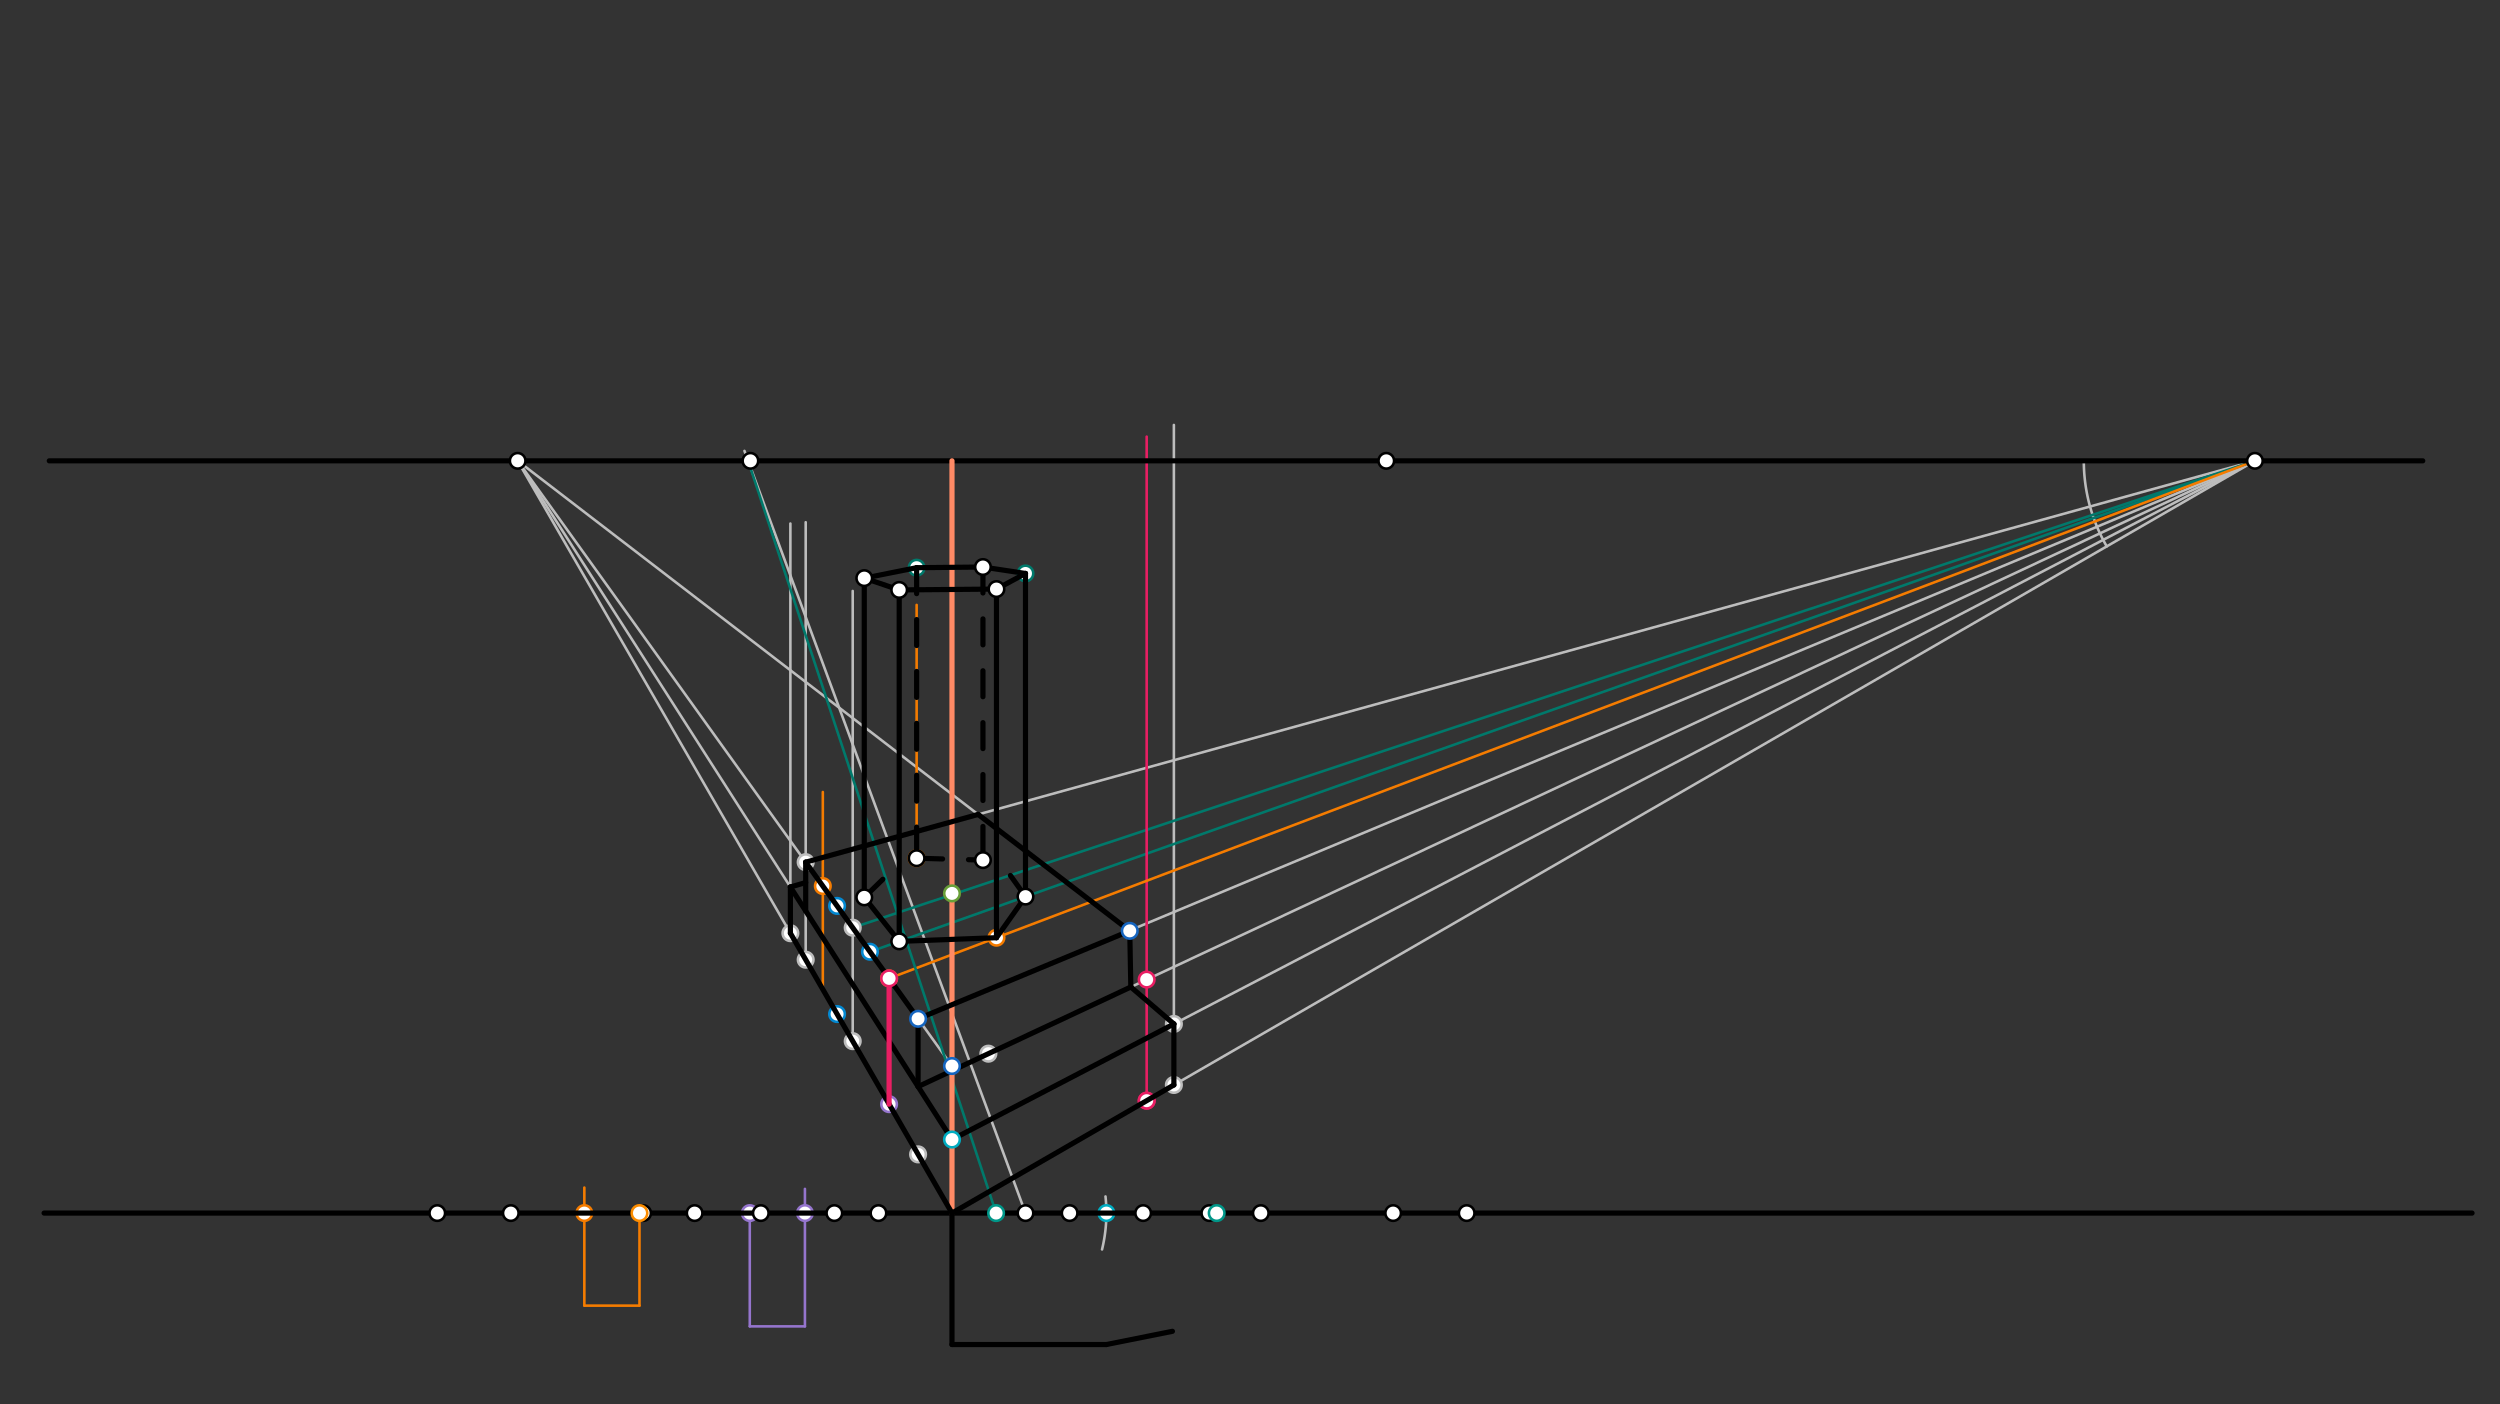 <svg xmlns="http://www.w3.org/2000/svg" class="svg--816" height="100%" preserveAspectRatio="xMidYMid meet" viewBox="0 0 963.78 541.417" width="100%"><rect x="0" y="0" width="963.78" height="541.417" fill="#333333" stroke="none"/><defs><marker id="marker-arrow" markerHeight="16" markerUnits="userSpaceOnUse" markerWidth="24" orient="auto-start-reverse" refX="24" refY="4" viewBox="0 0 24 8"><path d="M 0 0 L 24 4 L 0 8 z" stroke="inherit"></path></marker></defs><g class="aux-layer--949"><g class="element--733"><line stroke="#BDBDBD" stroke-dasharray="none" stroke-linecap="round" stroke-width="1" x1="367" x2="869.525" y1="467.656" y2="177.524"></line></g><g class="element--733"><line stroke="#BDBDBD" stroke-dasharray="none" stroke-linecap="round" stroke-width="1" x1="367" x2="199.304" y1="467.656" y2="177.199"></line></g><g class="element--733"><path d="M 812.171 210.636 A 65.96 65.96 0 0 1 803.334 177.656" fill="none" stroke="#BDBDBD" stroke-dasharray="none" stroke-linecap="round" stroke-width="1"></path></g><g class="element--733"><line stroke="#BDBDBD" stroke-dasharray="none" stroke-linecap="round" stroke-width="1" x1="452.545" x2="452.545" y1="418.267" y2="163.828"></line></g><g class="element--733"><line stroke="#BDBDBD" stroke-dasharray="none" stroke-linecap="round" stroke-width="1" x1="367" x2="869.295" y1="439.31" y2="177.656"></line></g><g class="element--733"><line stroke="#BDBDBD" stroke-dasharray="none" stroke-linecap="round" stroke-width="1" x1="304.702" x2="304.702" y1="359.753" y2="201.828"></line></g><g class="element--733"><line stroke="#BDBDBD" stroke-dasharray="none" stroke-linecap="round" stroke-width="1" x1="367" x2="199.568" y1="439.31" y2="177.656"></line></g><g class="element--733"><line stroke="#BDBDBD" stroke-dasharray="none" stroke-linecap="round" stroke-width="1" x1="395.346" x2="287" y1="467.656" y2="173.828"></line></g><g class="element--733"><line stroke="#BDBDBD" stroke-dasharray="none" stroke-linecap="round" stroke-width="1" x1="367" x2="199.568" y1="410.963" y2="177.656"></line></g><g class="element--733"><line stroke="#BDBDBD" stroke-dasharray="none" stroke-linecap="round" stroke-width="1" x1="353.933" x2="869.295" y1="392.755" y2="177.656"></line></g><g class="element--733"><line stroke="#BDBDBD" stroke-dasharray="none" stroke-linecap="round" stroke-width="1" x1="353.933" x2="869.295" y1="418.889" y2="177.656"></line></g><g class="element--733"><line stroke="#BDBDBD" stroke-dasharray="none" stroke-linecap="round" stroke-width="1" x1="310.604" x2="310.604" y1="369.976" y2="201.328"></line></g><g class="element--733"><line stroke="#BDBDBD" stroke-dasharray="none" stroke-linecap="round" stroke-width="1" x1="435.532" x2="199.568" y1="358.853" y2="177.656"></line></g><g class="element--733"><line stroke="#BDBDBD" stroke-dasharray="none" stroke-linecap="round" stroke-width="1" x1="310.604" x2="869.295" y1="332.379" y2="177.656"></line></g><g class="element--733"><path d="M 426.182 461.254 A 59.528 59.528 0 0 1 424.854 481.672" fill="none" stroke="#BDBDBD" stroke-dasharray="none" stroke-linecap="round" stroke-width="1"></path></g><g class="element--733"><line stroke="#BDBDBD" stroke-dasharray="none" stroke-linecap="round" stroke-width="1" x1="328.732" x2="328.732" y1="401.374" y2="227.828"></line></g><g class="element--733"><line stroke="#00796B" stroke-dasharray="none" stroke-linecap="round" stroke-width="1" x1="328.732" x2="869.295" y1="357.639" y2="177.656"></line></g><g class="element--733"><line stroke="#00796B" stroke-dasharray="none" stroke-linecap="round" stroke-width="1" x1="335.384" x2="869.295" y1="366.908" y2="177.656"></line></g><g class="element--733"><line stroke="#E91E63" stroke-dasharray="none" stroke-linecap="round" stroke-width="1" x1="442.056" x2="442.056" y1="424.323" y2="168.328"></line></g><g class="element--733"><line stroke="#9575CD" stroke-dasharray="none" stroke-linecap="round" stroke-width="1" x1="289.047" x2="289.047" y1="467.656" y2="511.328"></line></g><g class="element--733"><line stroke="#9575CD" stroke-dasharray="none" stroke-linecap="round" stroke-width="1" x1="289.047" x2="310.307" y1="511.328" y2="511.328"></line></g><g class="element--733"><line stroke="#9575CD" stroke-dasharray="none" stroke-linecap="round" stroke-width="1" x1="310.307" x2="310.307" y1="511.328" y2="458.328"></line></g><g class="element--733"><line stroke="#F57C00" stroke-dasharray="none" stroke-linecap="round" stroke-width="1" x1="342.758" x2="342.758" y1="425.668" y2="376.949"></line></g><g class="element--733"><line stroke="#F57C00" stroke-dasharray="none" stroke-linecap="round" stroke-width="1" x1="342.758" x2="869.295" y1="377.183" y2="177.656"></line></g><g class="element--733"><line stroke="#F57C00" stroke-dasharray="none" stroke-linecap="round" stroke-width="1" x1="246.528" x2="246.528" y1="467.656" y2="503.328"></line></g><g class="element--733"><line stroke="#F57C00" stroke-dasharray="none" stroke-linecap="round" stroke-width="1" x1="246.528" x2="225.268" y1="503.328" y2="503.328"></line></g><g class="element--733"><line stroke="#F57C00" stroke-dasharray="none" stroke-linecap="round" stroke-width="1" x1="225.268" x2="225.268" y1="503.328" y2="457.828"></line></g><g class="element--733"><line stroke="#F57C00" stroke-dasharray="none" stroke-linecap="round" stroke-width="1" x1="317.208" x2="317.208" y1="381.415" y2="305.328"></line></g><g class="element--733"><line stroke="#F57C00" stroke-dasharray="none" stroke-linecap="round" stroke-width="1" x1="353.373" x2="353.373" y1="330.843" y2="233.201"></line></g><g class="element--733"><line stroke="#00796B" stroke-dasharray="none" stroke-linecap="round" stroke-width="1" x1="384.008" x2="288.412" y1="467.656" y2="177.656"></line></g><g class="element--733"><line stroke="#00796B" stroke-dasharray="none" stroke-linecap="round" stroke-width="1" x1="395.338" x2="395.338" y1="345.656" y2="218.594"></line></g><g class="element--733"><circle cx="452.545" cy="418.267" r="3" stroke="#BDBDBD" stroke-width="1" fill="#ffffff"></circle>}</g><g class="element--733"><circle cx="304.702" cy="359.753" r="3" stroke="#BDBDBD" stroke-width="1" fill="#ffffff"></circle>}</g><g class="element--733"><circle cx="452.545" cy="394.748" r="3" stroke="#BDBDBD" stroke-width="1" fill="#ffffff"></circle>}</g><g class="element--733"><circle cx="353.933" cy="445.023" r="3" stroke="#BDBDBD" stroke-width="1" fill="#ffffff"></circle>}</g><g class="element--733"><circle cx="310.604" cy="369.976" r="3" stroke="#BDBDBD" stroke-width="1" fill="#ffffff"></circle>}</g><g class="element--733"><circle cx="310.604" cy="332.379" r="3" stroke="#BDBDBD" stroke-width="1" fill="#ffffff"></circle>}</g><g class="element--733"><circle cx="426.528" cy="467.656" r="3" stroke="#00ACC1" stroke-width="1" fill="#ffffff"></circle>}</g><g class="element--733"><circle cx="328.732" cy="401.374" r="3" stroke="#BDBDBD" stroke-width="1" fill="#ffffff"></circle>}</g><g class="element--733"><circle cx="328.732" cy="357.639" r="3" stroke="#BDBDBD" stroke-width="1" fill="#ffffff"></circle>}</g><g class="element--733"><circle cx="335.384" cy="366.908" r="3" stroke="#0288D1" stroke-width="1" fill="#ffffff"></circle>}</g><g class="element--733"><circle cx="322.701" cy="390.928" r="3" stroke="#0288D1" stroke-width="1" fill="#ffffff"></circle>}</g><g class="element--733"><circle cx="322.701" cy="349.235" r="3" stroke="#0288D1" stroke-width="1" fill="#ffffff"></circle>}</g><g class="element--733"><circle cx="381.028" cy="406.206" r="3" stroke="#BDBDBD" stroke-width="1" fill="#ffffff"></circle>}</g><g class="element--733"><circle cx="442.056" cy="424.323" r="3" stroke="#E91E63" stroke-width="1" fill="#ffffff"></circle>}</g><g class="element--733"><circle cx="442.056" cy="424.323" r="3" stroke="#E91E63" stroke-width="1" fill="#ffffff"></circle>}</g><g class="element--733"><circle cx="442.056" cy="377.64" r="3" stroke="#E91E63" stroke-width="1" fill="#ffffff"></circle>}</g><g class="element--733"><circle cx="289.047" cy="467.656" r="3" stroke="#9575CD" stroke-width="1" fill="#ffffff"></circle>}</g><g class="element--733"><circle cx="310.307" cy="467.656" r="3" stroke="#9575CD" stroke-width="1" fill="#ffffff"></circle>}</g><g class="element--733"><circle cx="342.758" cy="425.668" r="3" stroke="#9575CD" stroke-width="1" fill="#ffffff"></circle>}</g><g class="element--733"><circle cx="342.758" cy="377.183" r="3" stroke="#F57C00" stroke-width="1" fill="#ffffff"></circle>}</g><g class="element--733"><circle cx="384.15" cy="361.498" r="3" stroke="#F57C00" stroke-width="1" fill="#ffffff"></circle>}</g><g class="element--733"><circle cx="225.268" cy="467.656" r="3" stroke="#F57C00" stroke-width="1" fill="#ffffff"></circle>}</g><g class="element--733"><circle cx="317.208" cy="341.581" r="3" stroke="#F57C00" stroke-width="1" fill="#ffffff"></circle>}</g><g class="element--733"><circle cx="353.373" cy="330.843" r="3" stroke="#F57C00" stroke-width="1" fill="#ffffff"></circle>}</g><g class="element--733"><circle cx="353.373" cy="218.852" r="3" stroke="#00796B" stroke-width="1" fill="#ffffff"></circle>}</g><g class="element--733"><circle cx="395.338" cy="221.075" r="3" stroke="#00796B" stroke-width="1" fill="#ffffff"></circle>}</g></g><g class="main-layer--75a"><g class="element--733"><line stroke="#000000" stroke-dasharray="none" stroke-linecap="round" stroke-width="2" x1="19" x2="934" y1="177.656" y2="177.656"></line></g><g class="element--733"><line stroke="#000000" stroke-dasharray="none" stroke-linecap="round" stroke-width="2" x1="17" x2="953" y1="467.656" y2="467.656"></line></g><g class="element--733"><line stroke="#FF8A65" stroke-dasharray="none" stroke-linecap="round" stroke-width="2" x1="367" x2="367" y1="177.656" y2="467.656"></line></g><g class="element--733"><line stroke="#000000" stroke-dasharray="none" stroke-linecap="round" stroke-width="2" x1="304.702" x2="367" y1="359.753" y2="467.656"></line></g><g class="element--733"><line stroke="#000000" stroke-dasharray="none" stroke-linecap="round" stroke-width="2" x1="367" x2="452.545" y1="467.656" y2="418.267"></line></g><g class="element--733"><line stroke="#000000" stroke-dasharray="none" stroke-linecap="round" stroke-width="2" x1="452.545" x2="452.545" y1="418.267" y2="394.748"></line></g><g class="element--733"><line stroke="#000000" stroke-dasharray="none" stroke-linecap="round" stroke-width="2" x1="367" x2="452.545" y1="439.31" y2="394.748"></line></g><g class="element--733"><line stroke="#000000" stroke-dasharray="none" stroke-linecap="round" stroke-width="2" x1="304.702" x2="304.702" y1="359.753" y2="341.954"></line></g><g class="element--733"><line stroke="#000000" stroke-dasharray="none" stroke-linecap="round" stroke-width="2" x1="304.702" x2="367" y1="341.954" y2="439.31"></line></g><g class="element--733"><line stroke="#000000" stroke-dasharray="none" stroke-linecap="round" stroke-width="2" x1="452.545" x2="435.944" y1="394.748" y2="380.501"></line></g><g class="element--733"><line stroke="#000000" stroke-dasharray="none" stroke-linecap="round" stroke-width="2" x1="435.944" x2="435.532" y1="380.501" y2="358.853"></line></g><g class="element--733"><line stroke="#000000" stroke-dasharray="none" stroke-linecap="round" stroke-width="2" x1="435.532" x2="353.933" y1="358.853" y2="392.755"></line></g><g class="element--733"><line stroke="#000000" stroke-dasharray="none" stroke-linecap="round" stroke-width="2" x1="435.944" x2="353.933" y1="380.501" y2="418.889"></line></g><g class="element--733"><line stroke="#000000" stroke-dasharray="none" stroke-linecap="round" stroke-width="2" x1="353.933" x2="353.933" y1="418.889" y2="392.755"></line></g><g class="element--733"><line stroke="#000000" stroke-dasharray="none" stroke-linecap="round" stroke-width="2" x1="353.933" x2="310.604" y1="392.755" y2="332.379"></line></g><g class="element--733"><line stroke="#000000" stroke-dasharray="none" stroke-linecap="round" stroke-width="2" x1="310.604" x2="377.082" y1="332.379" y2="313.969"></line></g><g class="element--733"><line stroke="#000000" stroke-dasharray="none" stroke-linecap="round" stroke-width="2" x1="377.082" x2="435.532" y1="313.969" y2="358.853"></line></g><g class="element--733"><line stroke="#000000" stroke-dasharray="none" stroke-linecap="round" stroke-width="2" x1="310.604" x2="310.604" y1="332.379" y2="351.177"></line></g><g class="element--733"><line stroke="#000000" stroke-dasharray="none" stroke-linecap="round" stroke-width="2" x1="304.702" x2="310.604" y1="341.954" y2="340.237"></line></g><g class="element--733"><line stroke="#000000" stroke-dasharray="none" stroke-linecap="round" stroke-width="2" x1="346.655" x2="333.183" y1="362.912" y2="345.945"></line></g><g class="element--733"><line stroke="#E91E63" stroke-dasharray="none" stroke-linecap="round" stroke-width="2" x1="342.758" x2="342.758" y1="425.668" y2="377.183"></line></g><g class="element--733"><line stroke="#000000" stroke-dasharray="none" stroke-linecap="round" stroke-width="2" x1="346.655" x2="384.15" y1="362.912" y2="361.498"></line></g><g class="element--733"><line stroke="#000000" stroke-dasharray="none" stroke-linecap="round" stroke-width="2" x1="384.15" x2="395.338" y1="361.498" y2="345.656"></line></g><g class="element--733"><line stroke="#000000" stroke-dasharray="10" stroke-linecap="round" stroke-width="2" x1="333.183" x2="346.655" y1="345.945" y2="332.838"></line></g><g class="element--733"><line stroke="#000000" stroke-dasharray="10" stroke-linecap="round" stroke-width="2" x1="395.338" x2="384.15" y1="345.656" y2="329.946"></line></g><g class="element--733"><line stroke="#000000" stroke-dasharray="10" stroke-linecap="round" stroke-width="2" x1="353.373" x2="378.938" y1="330.843" y2="331.582"></line></g><g class="element--733"><line stroke="#000000" stroke-dasharray="none" stroke-linecap="round" stroke-width="2" x1="367" x2="367" y1="467.656" y2="518.328"></line></g><g class="element--733"><line stroke="#000000" stroke-dasharray="none" stroke-linecap="round" stroke-width="2" x1="367" x2="426.528" y1="518.328" y2="518.328"></line></g><g class="element--733"><line stroke="#000000" stroke-dasharray="none" stroke-linecap="round" stroke-width="2" x1="426.528" x2="451.981" y1="518.328" y2="513.232"></line></g><g class="element--733"><line stroke="#000000" stroke-dasharray="none" stroke-linecap="round" stroke-width="2" x1="346.655" x2="346.655" y1="362.912" y2="227.424"></line></g><g class="element--733"><line stroke="#000000" stroke-dasharray="none" stroke-linecap="round" stroke-width="2" x1="333.183" x2="333.183" y1="345.945" y2="222.876"></line></g><g class="element--733"><line stroke="#000000" stroke-dasharray="none" stroke-linecap="round" stroke-width="2" x1="333.183" x2="353.373" y1="222.876" y2="218.852"></line></g><g class="element--733"><line stroke="#000000" stroke-dasharray="none" stroke-linecap="round" stroke-width="2" x1="333.183" x2="346.655" y1="222.876" y2="227.424"></line></g><g class="element--733"><line stroke="#000000" stroke-dasharray="none" stroke-linecap="round" stroke-width="2" x1="346.655" x2="384.15" y1="227.424" y2="227.096"></line></g><g class="element--733"><line stroke="#000000" stroke-dasharray="none" stroke-linecap="round" stroke-width="2" x1="384.15" x2="395.338" y1="227.096" y2="221.075"></line></g><g class="element--733"><line stroke="#000000" stroke-dasharray="none" stroke-linecap="round" stroke-width="2" x1="384.15" x2="384.15" y1="361.498" y2="227.141"></line></g><g class="element--733"><line stroke="#000000" stroke-dasharray="none" stroke-linecap="round" stroke-width="2" x1="395.338" x2="395.338" y1="345.656" y2="221.075"></line></g><g class="element--733"><line stroke="#000000" stroke-dasharray="none" stroke-linecap="round" stroke-width="2" x1="395.338" x2="378.938" y1="221.075" y2="218.594"></line></g><g class="element--733"><line stroke="#000000" stroke-dasharray="none" stroke-linecap="round" stroke-width="2" x1="378.938" x2="353.373" y1="218.594" y2="218.852"></line></g><g class="element--733"><line stroke="#000000" stroke-dasharray="10" stroke-linecap="round" stroke-width="2" x1="353.373" x2="353.373" y1="218.852" y2="332.838"></line></g><g class="element--733"><line stroke="#000000" stroke-dasharray="10" stroke-linecap="round" stroke-width="2" x1="378.938" x2="378.938" y1="218.594" y2="329.946"></line></g><g class="element--733"><circle cx="199.568" cy="177.656" r="3" stroke="#000000" stroke-width="1" fill="#ffffff"></circle>}</g><g class="element--733"><circle cx="869.295" cy="177.656" r="3" stroke="#000000" stroke-width="1" fill="#ffffff"></circle>}</g><g class="element--733"><circle cx="534.432" cy="177.656" r="3" stroke="#000000" stroke-width="1" fill="#ffffff"></circle>}</g><g class="element--733"><circle cx="289.295" cy="177.656" r="3" stroke="#000000" stroke-width="1" fill="#ffffff"></circle>}</g><g class="element--733"><circle cx="338.654" cy="467.656" r="3" stroke="#000000" stroke-width="1" fill="#ffffff"></circle>}</g><g class="element--733"><circle cx="395.346" cy="467.656" r="3" stroke="#000000" stroke-width="1" fill="#ffffff"></circle>}</g><g class="element--733"><circle cx="412.354" cy="467.656" r="3" stroke="#000000" stroke-width="1" fill="#ffffff"></circle>}</g><g class="element--733"><circle cx="440.701" cy="467.656" r="3" stroke="#000000" stroke-width="1" fill="#ffffff"></circle>}</g><g class="element--733"><circle cx="466.213" cy="467.656" r="3" stroke="#000000" stroke-width="1" fill="#ffffff"></circle>}</g><g class="element--733"><circle cx="537.079" cy="467.656" r="3" stroke="#000000" stroke-width="1" fill="#ffffff"></circle>}</g><g class="element--733"><circle cx="565.425" cy="467.656" r="3" stroke="#000000" stroke-width="1" fill="#ffffff"></circle>}</g><g class="element--733"><circle cx="267.787" cy="467.656" r="3" stroke="#000000" stroke-width="1" fill="#ffffff"></circle>}</g><g class="element--733"><circle cx="293.299" cy="467.656" r="3" stroke="#000000" stroke-width="1" fill="#ffffff"></circle>}</g><g class="element--733"><circle cx="321.646" cy="467.656" r="3" stroke="#000000" stroke-width="1" fill="#ffffff"></circle>}</g><g class="element--733"><circle cx="196.921" cy="467.656" r="3" stroke="#000000" stroke-width="1" fill="#ffffff"></circle>}</g><g class="element--733"><circle cx="168.575" cy="467.656" r="3" stroke="#000000" stroke-width="1" fill="#ffffff"></circle>}</g><g class="element--733"><circle cx="247.945" cy="467.656" r="3" stroke="#000000" stroke-width="1" fill="#ffffff"></circle>}</g><g class="element--733"><circle cx="486.055" cy="467.656" r="3" stroke="#000000" stroke-width="1" fill="#ffffff"></circle>}</g><g class="element--733"><circle cx="367" cy="439.31" r="3" stroke="#00ACC1" stroke-width="1" fill="#ffffff"></circle>}</g><g class="element--733"><circle cx="367" cy="410.963" r="3" stroke="#1565C0" stroke-width="1" fill="#ffffff"></circle>}</g><g class="element--733"><circle cx="353.933" cy="392.755" r="3" stroke="#1565C0" stroke-width="1" fill="#ffffff"></circle>}</g><g class="element--733"><circle cx="435.532" cy="358.853" r="3" stroke="#1565C0" stroke-width="1" fill="#ffffff"></circle>}</g><g class="element--733"><circle cx="367" cy="344.416" r="3" stroke="#689F38" stroke-width="1" fill="#ffffff"></circle>}</g><g class="element--733"><circle cx="246.528" cy="467.656" r="3" stroke="#FB8C00" stroke-width="1" fill="#ffffff"></circle>}</g><g class="element--733"><circle cx="384.008" cy="467.656" r="3" stroke="#009688" stroke-width="1" fill="#ffffff"></circle>}</g><g class="element--733"><circle cx="469.047" cy="467.656" r="3" stroke="#009688" stroke-width="1" fill="#ffffff"></circle>}</g><g class="element--733"><circle cx="333.183" cy="345.945" r="3" stroke="#000000" stroke-width="1" fill="#ffffff"></circle>}</g><g class="element--733"><circle cx="346.655" cy="362.912" r="3" stroke="#000000" stroke-width="1" fill="#ffffff"></circle>}</g><g class="element--733"><circle cx="395.338" cy="345.656" r="3" stroke="#000000" stroke-width="1" fill="#ffffff"></circle>}</g><g class="element--733"><circle cx="378.938" cy="331.582" r="3" stroke="#000000" stroke-width="1" fill="#ffffff"></circle>}</g><g class="element--733"><circle cx="342.758" cy="377.183" r="3" stroke="#E91E63" stroke-width="1" fill="#ffffff"></circle>}</g><g class="element--733"><circle cx="353.373" cy="330.843" r="3" stroke="#000000" stroke-width="1" fill="#ffffff"></circle>}</g><g class="element--733"><circle cx="384.15" cy="227.096" r="3" stroke="#000000" stroke-width="1" fill="#ffffff"></circle>}</g><g class="element--733"><circle cx="346.655" cy="227.424" r="3" stroke="#000000" stroke-width="1" fill="#ffffff"></circle>}</g><g class="element--733"><circle cx="333.183" cy="222.876" r="3" stroke="#000000" stroke-width="1" fill="#ffffff"></circle>}</g><g class="element--733"><circle cx="378.938" cy="218.594" r="3" stroke="#000000" stroke-width="1" fill="#ffffff"></circle>}</g></g><g class="snaps-layer--ac6"></g><g class="temp-layer--52d"></g></svg>